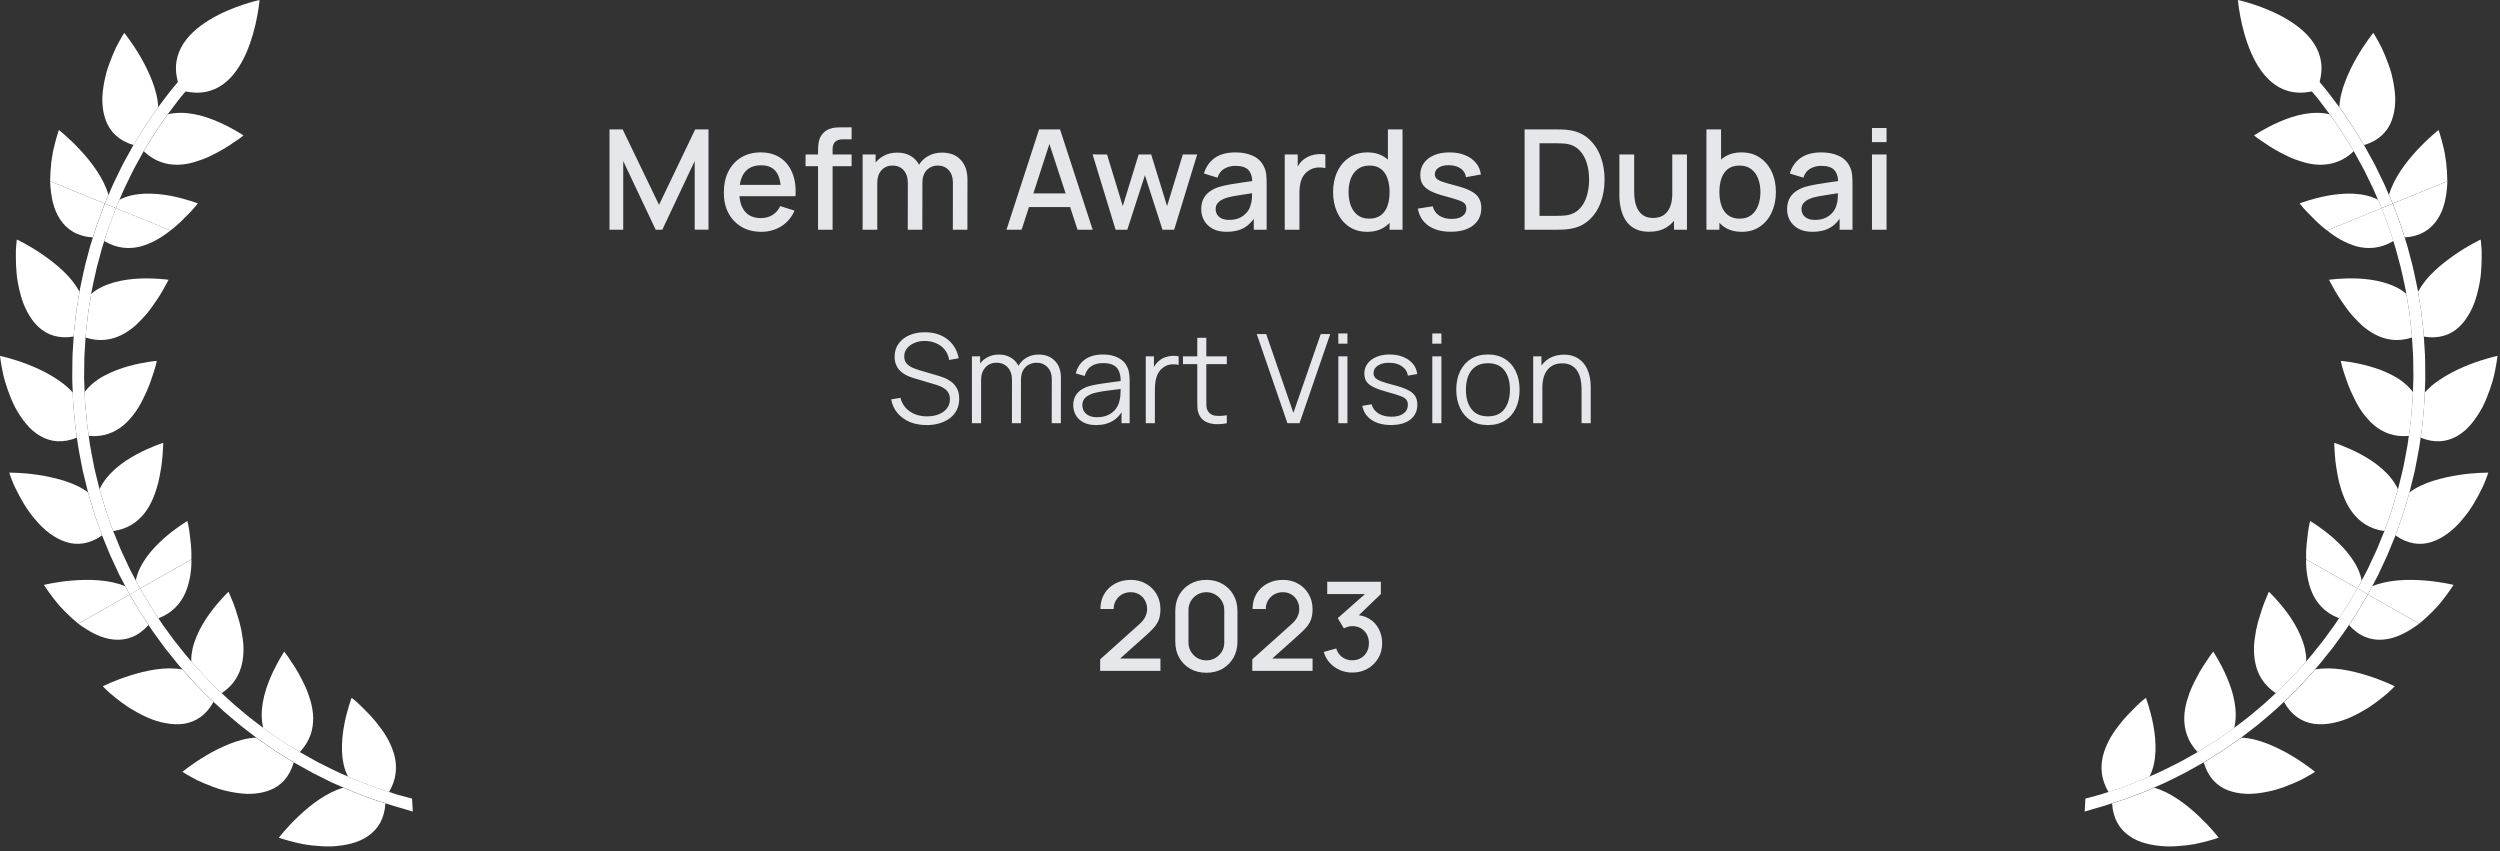 <svg width="323" height="110" viewBox="0 0 323 110" fill="none" xmlns="http://www.w3.org/2000/svg">
<rect x="0" y="0" width="323" height="110" fill="#333333" stroke="none"/>
<path d="M33.533 0C33.533 0 32.391 14.258 23.366 11.656C19.651 2.962 33.533 0 33.533 0Z" fill="white"/>
<path d="M19.189 80.751C19.189 80.751 19.026 80.513 18.784 80.148C18.556 79.779 18.215 79.31 17.931 78.806C17.341 77.807 16.75 76.812 16.75 76.812L10.117 80.582C11.552 81.642 13.117 82.502 14.729 82.632C16.323 82.78 17.849 82.25 19.189 80.751Z" fill="white"/>
<path d="M24.727 72.273L18.094 76.043C18.094 76.043 18.671 77.016 19.249 77.984C19.52 78.479 19.857 78.935 20.081 79.291C20.309 79.648 20.468 79.882 20.468 79.882C22.322 79.174 23.369 77.915 23.968 76.551C24.537 75.192 24.757 73.65 24.731 72.273H24.727Z" fill="white"/>
<path d="M13.281 88.671C13.281 88.671 13.432 88.832 13.712 89.097C13.979 89.37 14.398 89.735 14.911 90.143C15.423 90.547 16.031 91.007 16.704 91.451C17.398 91.88 18.156 92.293 18.932 92.649C19.708 93.01 20.544 93.27 21.367 93.427C22.186 93.579 22.988 93.631 23.751 93.513C25.298 93.27 26.63 92.406 27.582 90.695C27.582 90.695 27.315 90.447 26.919 90.074C26.535 89.687 26.031 89.162 25.514 88.645C24.996 88.132 24.522 87.576 24.16 87.172C23.798 86.76 23.552 86.486 23.552 86.486C23.277 86.438 23.001 86.408 22.712 86.386C22.436 86.365 22.152 86.352 21.863 86.352C21.298 86.356 20.712 86.408 20.13 86.49C18.966 86.656 17.816 86.96 16.798 87.281C14.777 87.911 13.281 88.671 13.281 88.671Z" fill="white"/>
<path d="M29.527 76.453C29.527 76.453 28.311 77.591 27.074 79.293C26.462 80.14 25.863 81.126 25.419 82.181C25.195 82.711 25.01 83.254 24.881 83.806C24.825 84.088 24.773 84.366 24.738 84.639C24.713 84.913 24.704 85.191 24.717 85.465C24.717 85.465 24.954 85.73 25.303 86.125C25.661 86.52 26.113 87.063 26.626 87.562C27.122 88.066 27.613 88.574 27.992 88.956C28.38 89.321 28.635 89.56 28.635 89.56C30.264 88.474 31.001 87.063 31.29 85.638C31.44 84.917 31.483 84.175 31.449 83.458C31.419 82.742 31.29 82.055 31.173 81.365C31.035 80.687 30.858 80.049 30.665 79.476C30.496 78.881 30.311 78.351 30.139 77.912C29.962 77.474 29.807 77.109 29.703 76.857C29.596 76.601 29.531 76.457 29.531 76.457L29.527 76.453Z" fill="white"/>
<path d="M23.575 99.722C23.575 99.722 24.316 100.208 25.471 100.803C26.062 101.081 26.764 101.381 27.518 101.659C27.902 101.798 28.29 101.932 28.7 102.05C29.109 102.158 29.531 102.254 29.949 102.336C30.803 102.488 31.648 102.601 32.484 102.562C33.32 102.523 34.117 102.38 34.846 102.097C36.281 101.546 37.402 100.391 37.949 98.514C37.949 98.514 36.712 97.741 35.484 96.972C34.885 96.555 34.285 96.143 33.837 95.835C33.613 95.678 33.423 95.548 33.29 95.457C33.165 95.361 33.092 95.305 33.092 95.305C31.997 95.339 30.855 95.648 29.756 96.073C28.652 96.512 27.613 97.029 26.695 97.576C24.855 98.653 23.57 99.722 23.57 99.722H23.575Z" fill="white"/>
<path d="M36.72 84.195C36.72 84.195 35.785 85.572 34.957 87.5C34.552 88.456 34.156 89.581 33.966 90.701C33.768 91.821 33.742 92.977 34.005 94.049C34.005 94.049 34.074 94.106 34.199 94.201C34.324 94.293 34.505 94.414 34.725 94.566C35.16 94.874 35.742 95.274 36.324 95.678C37.53 96.429 38.728 97.18 38.728 97.18C40.073 95.752 40.474 94.223 40.465 92.746C40.448 92.008 40.323 91.283 40.133 90.601C39.935 89.924 39.69 89.229 39.401 88.612C39.259 88.299 39.108 88 38.953 87.717C38.802 87.422 38.651 87.135 38.509 86.875C38.203 86.341 37.901 85.872 37.625 85.485C37.117 84.673 36.72 84.195 36.72 84.195Z" fill="white"/>
<path d="M36.031 108.233C36.031 108.233 36.863 108.528 38.135 108.836C38.449 108.91 38.794 108.993 39.156 109.062C39.523 109.132 39.915 109.179 40.311 109.227C41.117 109.314 41.971 109.379 42.833 109.353C44.566 109.262 46.268 108.923 47.557 108.011C48.846 107.125 49.673 105.77 49.794 103.803C49.794 103.803 49.453 103.694 48.932 103.52C48.677 103.438 48.371 103.338 48.048 103.229C47.729 103.112 47.389 102.982 47.048 102.851C46.371 102.591 45.686 102.352 45.19 102.13C44.691 101.913 44.359 101.766 44.359 101.766C42.216 102.382 40.173 103.95 38.613 105.423C37.833 106.157 37.182 106.851 36.734 107.373C36.286 107.894 36.031 108.224 36.031 108.224V108.233Z" fill="white"/>
<path d="M45.432 90.148C45.432 90.148 45.281 90.535 45.087 91.182C44.889 91.825 44.643 92.724 44.454 93.753C44.083 95.803 43.949 98.413 44.967 100.345C44.967 100.345 45.294 100.489 45.777 100.702C46.26 100.919 46.932 101.149 47.591 101.405C47.923 101.531 48.251 101.657 48.561 101.774C48.876 101.879 49.169 101.974 49.423 102.061C49.923 102.222 50.259 102.335 50.259 102.335C51.255 100.649 51.315 99.051 50.966 97.631C50.608 96.242 49.858 94.913 49.018 93.853C48.604 93.306 48.182 92.789 47.759 92.35C47.557 92.129 47.346 91.929 47.152 91.734C46.962 91.529 46.781 91.347 46.604 91.182C45.923 90.518 45.423 90.157 45.423 90.157L45.432 90.148Z" fill="white"/>
<path d="M11.989 30.675C11.989 30.675 12.079 30.397 12.209 29.985C12.347 29.572 12.51 29.016 12.722 28.474C13.131 27.388 13.532 26.298 13.532 26.298L6.477 23.414C6.55 25.203 6.847 26.975 7.757 28.326C8.636 29.672 9.989 30.549 11.985 30.675H11.989Z" fill="white"/>
<path d="M22.029 29.767L14.969 26.883C14.969 26.883 14.577 27.938 14.176 28.998C13.965 29.523 13.814 30.066 13.676 30.466C13.547 30.865 13.461 31.139 13.461 31.139C15.172 32.159 16.801 32.207 18.228 31.825C19.628 31.43 20.973 30.644 22.025 29.767H22.029Z" fill="white"/>
<path d="M2.172 30.95C2.172 30.95 2.142 31.171 2.112 31.558C2.09 31.753 2.077 31.983 2.055 32.248C2.047 32.522 2.047 32.821 2.047 33.151C2.051 33.812 2.077 34.576 2.15 35.384C2.228 36.196 2.396 37.056 2.611 37.889C2.724 38.311 2.844 38.719 2.991 39.123C3.142 39.523 3.327 39.913 3.521 40.291C3.917 41.034 4.383 41.694 4.952 42.224C6.081 43.288 7.607 43.8 9.516 43.483C9.516 43.483 9.52 43.392 9.533 43.231C9.542 43.075 9.563 42.845 9.594 42.571C9.658 42.024 9.74 41.299 9.822 40.569C9.856 40.209 9.917 39.848 9.973 39.509C10.029 39.166 10.081 38.854 10.119 38.584C10.206 38.041 10.266 37.681 10.266 37.681C9.727 36.695 9.003 35.801 8.132 34.989C7.279 34.176 6.314 33.451 5.447 32.852C3.698 31.653 2.18 30.945 2.18 30.945L2.172 30.95Z" fill="white"/>
<path d="M21.773 36.148C21.773 36.148 20.131 35.9 18.041 35.987C16.998 36.031 15.873 36.174 14.774 36.474C13.688 36.782 12.598 37.251 11.787 37.968C11.787 37.968 11.727 38.315 11.641 38.845C11.598 39.11 11.546 39.414 11.494 39.744C11.434 40.074 11.378 40.426 11.348 40.777C11.27 41.485 11.188 42.189 11.132 42.723C11.102 42.992 11.076 43.209 11.072 43.366C11.063 43.518 11.055 43.609 11.055 43.609C12.921 44.208 14.451 43.909 15.761 43.248C16.416 42.914 17.007 42.489 17.541 42.015C17.804 41.776 18.05 41.529 18.287 41.268C18.537 41.012 18.774 40.756 18.994 40.491C19.437 39.961 19.799 39.422 20.149 38.914C20.502 38.415 20.791 37.937 21.028 37.525C21.144 37.321 21.248 37.129 21.334 36.96C21.433 36.791 21.519 36.647 21.579 36.526C21.713 36.282 21.778 36.144 21.778 36.144L21.773 36.148Z" fill="white"/>
<path d="M0 45.977C0 45.977 0.095 46.867 0.366 48.144C0.44 48.465 0.509 48.808 0.616 49.173C0.724 49.529 0.845 49.903 0.974 50.293C1.25 51.058 1.552 51.861 1.952 52.626C2.366 53.39 2.845 54.124 3.379 54.762C3.646 55.075 3.918 55.374 4.228 55.639C4.538 55.9 4.862 56.135 5.202 56.33C6.555 57.116 8.124 57.281 9.934 56.543C9.934 56.543 9.883 56.182 9.805 55.639C9.714 55.097 9.654 54.367 9.59 53.642C9.538 52.912 9.452 52.182 9.43 51.635C9.409 51.084 9.4 50.719 9.4 50.719C8.68 49.881 7.697 49.177 6.702 48.578C5.702 47.979 4.625 47.488 3.633 47.101C1.651 46.324 0.004 45.981 0.004 45.981L0 45.977Z" fill="white"/>
<path d="M20.251 46.625C20.251 46.625 18.601 46.751 16.605 47.311C15.609 47.589 14.515 47.98 13.506 48.527C12.48 49.07 11.601 49.769 10.938 50.651C10.938 50.651 10.955 51.007 10.968 51.541C10.989 52.075 11.075 52.783 11.131 53.491C11.188 54.203 11.252 54.911 11.343 55.437C11.416 55.967 11.463 56.323 11.463 56.323C13.398 56.496 14.86 55.858 15.972 54.929C16.247 54.69 16.506 54.442 16.739 54.173C16.98 53.904 17.217 53.621 17.433 53.326C17.855 52.74 18.204 52.123 18.501 51.506C18.807 50.89 19.092 50.282 19.303 49.708C19.411 49.422 19.506 49.148 19.592 48.888C19.682 48.623 19.764 48.38 19.842 48.154C20.143 47.242 20.256 46.634 20.256 46.634L20.251 46.625Z" fill="white"/>
<path d="M1.195 61.071C1.195 61.071 1.264 61.284 1.398 61.644C1.54 62.005 1.717 62.522 2.014 63.112C2.6 64.293 3.411 65.822 4.566 67.134C5.656 68.467 7.07 69.561 8.535 70.026C9.996 70.499 11.599 70.295 13.181 69.175C13.181 69.175 13.147 69.092 13.099 68.94C13.039 68.788 12.966 68.576 12.875 68.311C12.694 67.798 12.444 67.108 12.207 66.421C11.789 65.019 11.371 63.616 11.371 63.616C10.496 62.952 9.423 62.478 8.298 62.118C7.738 61.944 7.165 61.792 6.596 61.666C6.04 61.54 5.488 61.445 4.966 61.362C2.876 61.041 1.204 61.071 1.204 61.071H1.195Z" fill="white"/>
<path d="M21.096 57.211C21.096 57.211 19.514 57.702 17.669 58.692C17.208 58.939 16.73 59.222 16.26 59.53C15.799 59.843 15.346 60.186 14.919 60.559C14.066 61.315 13.325 62.205 12.859 63.208C12.859 63.208 13.264 64.572 13.67 65.936C13.907 66.605 14.144 67.278 14.32 67.781C14.407 68.033 14.48 68.246 14.536 68.389C14.583 68.533 14.618 68.615 14.618 68.615C16.562 68.342 17.816 67.404 18.716 66.24C19.617 65.067 20.091 63.682 20.453 62.344C20.751 61.02 20.949 59.734 21.005 58.787C21.022 58.318 21.074 57.919 21.078 57.641C21.096 57.367 21.087 57.211 21.087 57.211H21.096Z" fill="white"/>
<path d="M5.676 75.566C5.676 75.566 6.129 76.287 6.896 77.29C7.09 77.542 7.301 77.807 7.529 78.085C7.762 78.359 8.034 78.632 8.305 78.919C8.857 79.479 9.465 80.052 10.12 80.578L16.753 76.808L16.188 75.744C14.141 74.88 11.563 74.832 9.43 74.997C7.305 75.162 5.672 75.57 5.672 75.57L5.676 75.566Z" fill="white"/>
<path d="M17.547 74.999L18.094 76.037L24.727 72.268C24.749 71.599 24.723 70.952 24.667 70.365C24.641 70.07 24.598 69.801 24.572 69.532C24.542 69.267 24.516 69.019 24.486 68.789C24.365 67.881 24.21 67.312 24.21 67.312C24.21 67.312 22.779 68.146 21.219 69.519C19.659 70.882 17.952 72.85 17.547 74.999Z" fill="white"/>
<path d="M14.621 68.616C14.621 68.616 14.587 68.533 14.54 68.39C14.483 68.242 14.415 68.029 14.324 67.782C14.147 67.278 13.91 66.609 13.673 65.936C13.264 64.572 12.863 63.209 12.863 63.209C12.863 63.209 12.833 63.104 12.79 62.913C12.742 62.727 12.682 62.462 12.596 62.14C12.518 61.823 12.428 61.45 12.328 61.046C12.281 60.846 12.234 60.637 12.182 60.429C12.139 60.216 12.1 59.999 12.057 59.786C11.897 58.917 11.716 58.057 11.613 57.41C11.527 56.755 11.462 56.32 11.462 56.32C11.462 56.32 11.415 55.964 11.341 55.434C11.255 54.909 11.191 54.201 11.13 53.489C11.074 52.781 10.988 52.073 10.966 51.538C10.949 51.004 10.936 50.648 10.936 50.648C10.936 50.648 10.919 50.209 10.893 49.549C10.846 48.889 10.884 48.008 10.889 47.126C10.897 46.687 10.889 46.248 10.915 45.836C10.936 45.428 10.962 45.041 10.984 44.711C11.027 44.047 11.053 43.612 11.053 43.612C11.053 43.612 11.057 43.521 11.07 43.369C11.074 43.213 11.1 42.995 11.13 42.726C11.186 42.196 11.268 41.488 11.346 40.78C11.376 40.429 11.432 40.077 11.492 39.747C11.544 39.417 11.596 39.108 11.639 38.848C11.725 38.322 11.785 37.97 11.785 37.97C11.785 37.97 11.841 37.532 11.988 36.889C12.139 36.246 12.298 35.378 12.514 34.531C12.742 33.679 12.971 32.828 13.139 32.194C13.337 31.564 13.466 31.147 13.466 31.147C13.466 31.147 13.553 30.878 13.682 30.474C13.82 30.075 13.971 29.527 14.182 29.006C14.578 27.946 14.975 26.891 14.975 26.891L13.544 26.305C13.544 26.305 13.139 27.39 12.734 28.481C12.518 29.019 12.354 29.579 12.221 29.992C12.091 30.405 12.001 30.683 12.001 30.683C12.001 30.683 11.867 31.113 11.66 31.76C11.488 32.416 11.251 33.288 11.022 34.161C10.803 35.039 10.639 35.929 10.488 36.589C10.337 37.245 10.272 37.697 10.268 37.697C10.268 37.697 10.208 38.057 10.122 38.6C10.079 38.87 10.027 39.182 9.975 39.525C9.919 39.86 9.863 40.22 9.824 40.585C9.742 41.315 9.66 42.04 9.596 42.587C9.566 42.861 9.544 43.087 9.535 43.247C9.527 43.408 9.518 43.499 9.518 43.499C9.518 43.499 9.492 43.951 9.449 44.629C9.428 44.967 9.402 45.358 9.376 45.779C9.354 46.205 9.359 46.652 9.35 47.108C9.35 48.008 9.316 48.915 9.354 49.593C9.38 50.266 9.402 50.718 9.402 50.718C9.402 50.718 9.41 51.082 9.432 51.634C9.454 52.181 9.54 52.907 9.591 53.641C9.656 54.37 9.716 55.096 9.807 55.638C9.885 56.181 9.936 56.542 9.936 56.542C9.936 56.542 9.997 56.989 10.096 57.662C10.199 58.331 10.384 59.217 10.553 60.103C10.596 60.32 10.639 60.546 10.678 60.763C10.729 60.976 10.781 61.189 10.833 61.397C10.928 61.81 11.027 62.192 11.109 62.518C11.186 62.848 11.255 63.122 11.303 63.317C11.35 63.508 11.376 63.617 11.376 63.617C11.376 63.617 11.794 65.015 12.212 66.422C12.453 67.109 12.699 67.799 12.88 68.312C12.971 68.572 13.044 68.79 13.104 68.942C13.152 69.094 13.186 69.176 13.186 69.176C13.186 69.176 13.358 69.593 13.617 70.223C13.88 70.848 14.195 71.691 14.596 72.503C14.785 72.911 14.975 73.319 15.156 73.706C15.242 73.897 15.328 74.079 15.41 74.257C15.496 74.427 15.587 74.588 15.665 74.74C15.979 75.343 16.19 75.739 16.19 75.739L16.755 76.803L18.095 76.038L17.548 75C17.548 75 17.337 74.609 17.035 74.032C16.953 73.884 16.871 73.723 16.79 73.558C16.703 73.385 16.621 73.207 16.535 73.02C16.358 72.651 16.177 72.251 15.992 71.851C15.6 71.065 15.29 70.245 15.04 69.636C14.79 69.024 14.621 68.616 14.621 68.616Z" fill="white"/>
<path d="M16.051 4.25C16.051 4.25 15.568 4.997 14.978 6.165C14.698 6.76 14.4 7.468 14.124 8.233C13.986 8.615 13.848 9.006 13.736 9.414C13.629 9.831 13.534 10.252 13.452 10.678C13.301 11.534 13.185 12.385 13.228 13.232C13.262 14.074 13.413 14.882 13.689 15.607C14.241 17.058 15.383 18.187 17.245 18.739C17.245 18.739 18.012 17.492 18.779 16.255C19.189 15.651 19.603 15.047 19.913 14.595C20.064 14.37 20.193 14.178 20.284 14.048C20.378 13.918 20.434 13.844 20.434 13.844C20.4 12.741 20.094 11.594 19.667 10.482C19.236 9.371 18.719 8.328 18.184 7.399C17.12 5.549 16.055 4.25 16.055 4.25H16.051Z" fill="white"/>
<path d="M31.461 17.504C31.461 17.504 30.095 16.566 28.177 15.736C27.229 15.323 26.113 14.928 25.005 14.733C23.893 14.533 22.747 14.507 21.678 14.772C21.678 14.772 21.622 14.841 21.531 14.967C21.441 15.093 21.316 15.28 21.165 15.502C20.867 15.94 20.462 16.526 20.066 17.117C19.32 18.324 18.57 19.536 18.57 19.536C19.988 20.891 21.505 21.299 22.975 21.286C23.708 21.269 24.419 21.147 25.1 20.943C25.776 20.739 26.462 20.505 27.074 20.209C27.38 20.066 27.681 19.91 27.962 19.758C28.25 19.606 28.539 19.454 28.798 19.302C29.328 18.998 29.789 18.685 30.177 18.416C30.983 17.903 31.453 17.504 31.453 17.504H31.461Z" fill="white"/>
<path d="M7.606 16.797C7.606 16.797 7.321 17.6 7.024 18.834C6.696 20.05 6.489 21.743 6.477 23.415L13.532 26.299L14.015 25.192C13.403 23.038 11.847 20.979 10.386 19.403C9.657 18.616 8.968 17.961 8.45 17.509C7.938 17.053 7.606 16.797 7.606 16.797Z" fill="white"/>
<path d="M15.434 25.807L14.969 26.889L22.028 29.772C23.106 28.969 23.925 28.07 24.58 27.414C25.209 26.754 25.558 26.276 25.558 26.276C25.558 26.276 25.17 26.128 24.528 25.929C23.89 25.729 22.998 25.482 21.985 25.29C19.955 24.917 17.361 24.787 15.438 25.807H15.434Z" fill="white"/>
<path d="M24.245 9.121C23.78 9.612 23.215 10.311 22.638 11.002C22.358 11.353 22.052 11.688 21.802 12.027C21.552 12.361 21.31 12.678 21.112 12.947C20.703 13.486 20.431 13.846 20.431 13.846C20.431 13.846 20.375 13.92 20.28 14.05C20.19 14.181 20.06 14.367 19.909 14.598C19.599 15.045 19.185 15.653 18.776 16.257C18.009 17.499 17.241 18.741 17.241 18.741C17.241 18.741 17.026 19.136 16.694 19.727C16.375 20.322 15.91 21.099 15.53 21.916C15.332 22.324 15.138 22.728 14.953 23.106C14.763 23.488 14.591 23.84 14.466 24.152C14.198 24.774 14.022 25.191 14.022 25.191L13.539 26.298L14.97 26.884L15.435 25.803C15.435 25.803 15.608 25.403 15.871 24.795C15.996 24.487 16.164 24.144 16.345 23.775C16.522 23.405 16.716 23.01 16.91 22.615C17.276 21.816 17.733 21.065 18.043 20.478C18.362 19.901 18.569 19.518 18.569 19.518C18.569 19.518 19.319 18.311 20.065 17.099C20.461 16.509 20.866 15.922 21.164 15.484C21.315 15.262 21.439 15.075 21.53 14.95C21.616 14.823 21.677 14.754 21.677 14.754C21.677 14.754 21.939 14.402 22.34 13.877C22.539 13.612 22.771 13.312 23.017 12.978C23.263 12.648 23.556 12.322 23.836 11.983C24.396 11.314 24.944 10.624 25.405 10.15C25.595 9.942 25.758 9.764 25.888 9.629L24.784 8.539C24.651 8.687 24.474 8.878 24.258 9.108L24.245 9.121Z" fill="white"/>
<path d="M53.222 103.176C53.222 103.176 51.83 102.798 51.3 102.655C50.675 102.45 50.257 102.32 50.257 102.32C50.257 102.32 49.921 102.212 49.421 102.046C49.167 101.96 48.869 101.868 48.559 101.76C48.248 101.643 47.921 101.517 47.589 101.391C46.93 101.13 46.257 100.904 45.775 100.687C45.287 100.474 44.964 100.331 44.964 100.331C44.964 100.331 44.568 100.162 43.964 99.897C43.663 99.766 43.322 99.601 42.951 99.415C42.585 99.232 42.193 99.037 41.8 98.841C41.008 98.472 40.258 98.012 39.684 97.703C39.107 97.382 38.732 97.169 38.732 97.169C38.732 97.169 37.533 96.418 36.327 95.666C35.745 95.263 35.163 94.863 34.728 94.555C34.508 94.407 34.322 94.281 34.202 94.19C34.077 94.094 34.008 94.038 34.008 94.038C34.008 94.038 33.654 93.773 33.137 93.378C32.874 93.178 32.572 92.943 32.249 92.696C31.917 92.453 31.594 92.153 31.258 91.875C30.59 91.31 29.913 90.754 29.439 90.294C28.956 89.847 28.633 89.547 28.633 89.547C28.633 89.547 28.379 89.308 27.991 88.943C27.611 88.561 27.12 88.057 26.625 87.549C26.116 87.05 25.659 86.507 25.301 86.112C24.948 85.716 24.715 85.451 24.715 85.451C24.715 85.451 24.638 85.369 24.513 85.226C24.383 85.082 24.211 84.878 24 84.618C23.59 84.101 23.03 83.428 22.495 82.733C21.978 82.025 21.457 81.317 21.069 80.783C20.879 80.518 20.737 80.279 20.629 80.123C20.521 79.962 20.465 79.871 20.465 79.871C20.465 79.871 20.306 79.632 20.077 79.28C19.853 78.928 19.517 78.472 19.246 77.973C18.668 77.004 18.09 76.031 18.09 76.031L16.75 76.796C16.75 76.796 17.336 77.79 17.931 78.789C18.215 79.293 18.556 79.766 18.784 80.131C19.026 80.492 19.189 80.735 19.189 80.735C19.189 80.735 19.254 80.83 19.358 81C19.474 81.16 19.612 81.399 19.814 81.677C20.211 82.225 20.75 82.95 21.276 83.684C21.832 84.392 22.409 85.087 22.827 85.617C23.038 85.881 23.215 86.094 23.353 86.238C23.482 86.385 23.556 86.468 23.556 86.468C23.556 86.468 23.801 86.741 24.163 87.154C24.53 87.558 25 88.114 25.517 88.626C26.03 89.147 26.538 89.669 26.922 90.055C27.319 90.429 27.586 90.676 27.586 90.676C27.586 90.676 27.918 90.98 28.409 91.441C28.896 91.914 29.594 92.483 30.279 93.065C30.624 93.352 30.96 93.66 31.297 93.907C31.633 94.164 31.943 94.403 32.211 94.607C32.749 95.019 33.107 95.293 33.107 95.293C33.107 95.293 33.18 95.349 33.305 95.445C33.439 95.536 33.624 95.666 33.853 95.823C34.297 96.135 34.9 96.544 35.499 96.961C36.732 97.734 37.965 98.502 37.965 98.502C37.965 98.502 38.352 98.72 38.939 99.05C39.533 99.371 40.305 99.84 41.115 100.222C41.52 100.422 41.917 100.622 42.296 100.809C42.675 101 43.025 101.174 43.344 101.304C43.956 101.573 44.369 101.751 44.369 101.751C44.369 101.751 44.701 101.899 45.201 102.116C45.701 102.337 46.386 102.576 47.059 102.837C47.399 102.967 47.74 103.098 48.059 103.215C48.386 103.323 48.688 103.419 48.942 103.506C49.464 103.675 49.804 103.788 49.804 103.788C49.804 103.788 50.236 103.927 50.878 104.131C51.485 104.296 53.334 104.856 53.334 104.856L53.235 103.158L53.222 103.176Z" fill="white"/>
<path d="M78.748 29.68V16.72H80.449L85.147 26.467L89.818 16.72H91.537V29.671H89.755V20.806L85.57 29.68H84.715L80.521 20.806V29.68H78.748ZM98.37 29.95C97.404 29.95 96.555 29.74 95.823 29.32C95.097 28.894 94.53 28.303 94.122 27.547C93.72 26.785 93.519 25.903 93.519 24.901C93.519 23.839 93.717 22.918 94.113 22.138C94.515 21.358 95.073 20.755 95.787 20.329C96.501 19.903 97.332 19.69 98.28 19.69C99.27 19.69 100.113 19.921 100.809 20.383C101.505 20.839 102.024 21.49 102.366 22.336C102.714 23.182 102.852 24.187 102.78 25.351H100.899V24.667C100.887 23.539 100.671 22.705 100.251 22.165C99.837 21.625 99.204 21.355 98.352 21.355C97.41 21.355 96.702 21.652 96.228 22.246C95.754 22.84 95.517 23.698 95.517 24.82C95.517 25.888 95.754 26.716 96.228 27.304C96.702 27.886 97.386 28.177 98.28 28.177C98.868 28.177 99.375 28.045 99.801 27.781C100.233 27.511 100.569 27.127 100.809 26.629L102.654 27.214C102.276 28.084 101.703 28.759 100.935 29.239C100.167 29.713 99.312 29.95 98.37 29.95ZM94.905 25.351V23.884H101.844V25.351H94.905ZM105.69 29.68V19.618C105.69 19.372 105.699 19.111 105.717 18.835C105.735 18.553 105.786 18.277 105.87 18.007C105.96 17.731 106.107 17.479 106.311 17.251C106.557 16.981 106.827 16.789 107.121 16.675C107.415 16.561 107.706 16.495 107.994 16.477C108.288 16.459 108.558 16.45 108.804 16.45H110.028V17.998H108.894C108.45 17.998 108.117 18.109 107.895 18.331C107.679 18.547 107.571 18.856 107.571 19.258V29.68H105.69ZM104.079 21.472V19.96H110.028V21.472H104.079ZM123.107 29.68L123.116 23.623C123.116 22.921 122.936 22.375 122.576 21.985C122.216 21.589 121.742 21.391 121.154 21.391C120.794 21.391 120.464 21.475 120.164 21.643C119.87 21.805 119.63 22.051 119.444 22.381C119.264 22.705 119.174 23.113 119.174 23.605L118.265 23.146C118.253 22.462 118.397 21.862 118.697 21.346C119.003 20.83 119.417 20.431 119.939 20.149C120.461 19.861 121.046 19.717 121.694 19.717C122.744 19.717 123.557 20.032 124.133 20.662C124.709 21.292 124.997 22.129 124.997 23.173L124.988 29.68H123.107ZM111.452 29.68V19.96H113.126V22.768H113.342V29.68H111.452ZM117.284 29.68L117.293 23.659C117.293 22.951 117.113 22.396 116.753 21.994C116.399 21.592 115.922 21.391 115.322 21.391C114.728 21.391 114.248 21.595 113.882 22.003C113.522 22.411 113.342 22.945 113.342 23.605L112.442 23.029C112.442 22.393 112.595 21.826 112.901 21.328C113.207 20.83 113.621 20.437 114.143 20.149C114.665 19.861 115.256 19.717 115.916 19.717C116.606 19.717 117.194 19.864 117.68 20.158C118.166 20.446 118.535 20.851 118.787 21.373C119.045 21.895 119.174 22.501 119.174 23.191L119.165 29.68H117.284ZM130.038 29.68L134.25 16.72H136.959L141.171 29.68H139.218L135.339 17.854H135.825L131.991 29.68H130.038ZM132.225 26.755V24.991H138.993V26.755H132.225ZM144.135 29.68L141.165 19.951L143.028 19.96L145.062 26.629L147.114 19.96H148.734L150.786 26.629L152.82 19.96H154.674L151.704 29.68H150.192L147.924 22.642L145.647 29.68H144.135ZM158.485 29.95C157.765 29.95 157.162 29.818 156.676 29.554C156.19 29.284 155.821 28.93 155.569 28.492C155.323 28.048 155.2 27.562 155.2 27.034C155.2 26.542 155.287 26.11 155.461 25.738C155.635 25.366 155.893 25.051 156.235 24.793C156.577 24.529 156.997 24.316 157.495 24.154C157.927 24.028 158.416 23.917 158.962 23.821C159.508 23.725 160.081 23.635 160.681 23.551C161.287 23.467 161.887 23.383 162.481 23.299L161.797 23.677C161.809 22.915 161.647 22.351 161.311 21.985C160.981 21.613 160.411 21.427 159.601 21.427C159.091 21.427 158.623 21.547 158.197 21.787C157.771 22.021 157.474 22.411 157.306 22.957L155.551 22.417C155.791 21.583 156.247 20.92 156.919 20.428C157.597 19.936 158.497 19.69 159.619 19.69C160.489 19.69 161.245 19.84 161.887 20.14C162.535 20.434 163.009 20.902 163.309 21.544C163.465 21.862 163.561 22.198 163.597 22.552C163.633 22.906 163.651 23.287 163.651 23.695V29.68H161.986V27.457L162.31 27.745C161.908 28.489 161.395 29.044 160.771 29.41C160.153 29.77 159.391 29.95 158.485 29.95ZM158.818 28.411C159.352 28.411 159.811 28.318 160.195 28.132C160.579 27.94 160.888 27.697 161.122 27.403C161.356 27.109 161.509 26.803 161.581 26.485C161.683 26.197 161.74 25.873 161.752 25.513C161.77 25.153 161.779 24.865 161.779 24.649L162.391 24.874C161.797 24.964 161.257 25.045 160.771 25.117C160.285 25.189 159.844 25.261 159.448 25.333C159.058 25.399 158.71 25.48 158.404 25.576C158.146 25.666 157.915 25.774 157.711 25.9C157.513 26.026 157.354 26.179 157.234 26.359C157.12 26.539 157.063 26.758 157.063 27.016C157.063 27.268 157.126 27.502 157.252 27.718C157.378 27.928 157.57 28.096 157.828 28.222C158.086 28.348 158.416 28.411 158.818 28.411ZM165.989 29.68V19.96H167.663V22.318L167.429 22.012C167.549 21.7 167.705 21.415 167.897 21.157C168.089 20.893 168.311 20.677 168.563 20.509C168.809 20.329 169.082 20.191 169.382 20.095C169.688 19.993 170 19.933 170.318 19.915C170.636 19.891 170.942 19.906 171.236 19.96V21.724C170.918 21.64 170.564 21.616 170.174 21.652C169.79 21.688 169.436 21.811 169.112 22.021C168.806 22.219 168.563 22.459 168.383 22.741C168.209 23.023 168.083 23.338 168.005 23.686C167.927 24.028 167.888 24.391 167.888 24.775V29.68H165.989ZM176.635 29.95C175.729 29.95 174.946 29.725 174.286 29.275C173.632 28.825 173.125 28.213 172.765 27.439C172.411 26.659 172.234 25.783 172.234 24.811C172.234 23.833 172.414 22.96 172.774 22.192C173.134 21.418 173.644 20.809 174.304 20.365C174.97 19.915 175.759 19.69 176.671 19.69C177.589 19.69 178.36 19.915 178.984 20.365C179.614 20.809 180.088 21.418 180.406 22.192C180.73 22.966 180.892 23.839 180.892 24.811C180.892 25.783 180.73 26.656 180.406 27.43C180.082 28.204 179.605 28.819 178.975 29.275C178.345 29.725 177.565 29.95 176.635 29.95ZM176.896 28.249C177.514 28.249 178.018 28.102 178.408 27.808C178.798 27.514 179.083 27.109 179.263 26.593C179.443 26.077 179.533 25.483 179.533 24.811C179.533 24.139 179.44 23.545 179.254 23.029C179.074 22.513 178.792 22.111 178.408 21.823C178.03 21.535 177.547 21.391 176.959 21.391C176.335 21.391 175.822 21.544 175.42 21.85C175.018 22.156 174.718 22.567 174.52 23.083C174.328 23.599 174.232 24.175 174.232 24.811C174.232 25.453 174.328 26.035 174.52 26.557C174.718 27.073 175.012 27.484 175.402 27.79C175.798 28.096 176.296 28.249 176.896 28.249ZM179.533 29.68V22.687H179.317V16.72H181.207V29.68H179.533ZM187.442 29.941C186.26 29.941 185.297 29.68 184.553 29.158C183.809 28.636 183.353 27.901 183.185 26.953L185.111 26.656C185.231 27.16 185.507 27.559 185.939 27.853C186.377 28.141 186.92 28.285 187.568 28.285C188.156 28.285 188.615 28.165 188.945 27.925C189.281 27.685 189.449 27.355 189.449 26.935C189.449 26.689 189.389 26.491 189.269 26.341C189.155 26.185 188.912 26.038 188.54 25.9C188.168 25.762 187.601 25.591 186.839 25.387C186.005 25.171 185.342 24.94 184.85 24.694C184.364 24.442 184.016 24.151 183.806 23.821C183.602 23.485 183.5 23.08 183.5 22.606C183.5 22.018 183.656 21.505 183.968 21.067C184.28 20.629 184.718 20.29 185.282 20.05C185.852 19.81 186.518 19.69 187.28 19.69C188.024 19.69 188.687 19.807 189.269 20.041C189.851 20.275 190.322 20.608 190.682 21.04C191.042 21.466 191.258 21.967 191.33 22.543L189.404 22.894C189.338 22.426 189.119 22.057 188.747 21.787C188.375 21.517 187.892 21.37 187.298 21.346C186.728 21.322 186.266 21.418 185.912 21.634C185.558 21.844 185.381 22.135 185.381 22.507C185.381 22.723 185.447 22.906 185.579 23.056C185.717 23.206 185.981 23.35 186.371 23.488C186.761 23.626 187.337 23.791 188.099 23.983C188.915 24.193 189.563 24.427 190.043 24.685C190.523 24.937 190.865 25.24 191.069 25.594C191.279 25.942 191.384 26.365 191.384 26.863C191.384 27.823 191.033 28.576 190.331 29.122C189.635 29.668 188.672 29.941 187.442 29.941ZM196.979 29.68V16.72H201.038C201.158 16.72 201.38 16.723 201.704 16.729C202.034 16.735 202.349 16.759 202.649 16.801C203.663 16.927 204.515 17.29 205.205 17.89C205.901 18.49 206.426 19.252 206.78 20.176C207.134 21.094 207.311 22.102 207.311 23.2C207.311 24.304 207.134 25.318 206.78 26.242C206.426 27.16 205.901 27.919 205.205 28.519C204.515 29.113 203.663 29.473 202.649 29.599C202.349 29.641 202.034 29.665 201.704 29.671C201.38 29.677 201.158 29.68 201.038 29.68H196.979ZM198.905 27.889H201.038C201.242 27.889 201.485 27.883 201.767 27.871C202.049 27.859 202.298 27.835 202.514 27.799C203.174 27.673 203.708 27.388 204.116 26.944C204.53 26.494 204.833 25.942 205.025 25.288C205.217 24.634 205.313 23.938 205.313 23.2C205.313 22.438 205.214 21.733 205.016 21.085C204.818 20.431 204.512 19.885 204.098 19.447C203.69 19.003 203.162 18.721 202.514 18.601C202.298 18.559 202.046 18.535 201.758 18.529C201.476 18.517 201.236 18.511 201.038 18.511H198.905V27.889ZM213.069 29.941C212.397 29.941 211.833 29.833 211.377 29.617C210.921 29.401 210.549 29.119 210.261 28.771C209.979 28.417 209.763 28.033 209.613 27.619C209.463 27.205 209.361 26.8 209.307 26.404C209.253 26.008 209.226 25.66 209.226 25.36V19.96H211.134V24.739C211.134 25.117 211.164 25.507 211.224 25.909C211.29 26.305 211.41 26.674 211.584 27.016C211.764 27.358 212.013 27.634 212.331 27.844C212.655 28.054 213.075 28.159 213.591 28.159C213.927 28.159 214.245 28.105 214.545 27.997C214.845 27.883 215.106 27.703 215.328 27.457C215.556 27.211 215.733 26.887 215.859 26.485C215.991 26.083 216.057 25.594 216.057 25.018L217.227 25.459C217.227 26.341 217.062 27.121 216.732 27.799C216.402 28.471 215.928 28.996 215.31 29.374C214.692 29.752 213.945 29.941 213.069 29.941ZM216.282 29.68V26.872H216.057V19.96H217.956V29.68H216.282ZM225.044 29.95C224.114 29.95 223.334 29.725 222.704 29.275C222.074 28.819 221.597 28.204 221.273 27.43C220.949 26.656 220.787 25.783 220.787 24.811C220.787 23.839 220.946 22.966 221.264 22.192C221.588 21.418 222.062 20.809 222.686 20.365C223.316 19.915 224.09 19.69 225.008 19.69C225.92 19.69 226.706 19.915 227.366 20.365C228.032 20.809 228.545 21.418 228.905 22.192C229.265 22.96 229.445 23.833 229.445 24.811C229.445 25.783 229.265 26.659 228.905 27.439C228.551 28.213 228.044 28.825 227.384 29.275C226.73 29.725 225.95 29.95 225.044 29.95ZM220.472 29.68V16.72H222.362V22.687H222.146V29.68H220.472ZM224.783 28.249C225.383 28.249 225.878 28.096 226.268 27.79C226.664 27.484 226.958 27.073 227.15 26.557C227.348 26.035 227.447 25.453 227.447 24.811C227.447 24.175 227.348 23.599 227.15 23.083C226.958 22.567 226.661 22.156 226.259 21.85C225.857 21.544 225.344 21.391 224.72 21.391C224.132 21.391 223.646 21.535 223.262 21.823C222.884 22.111 222.602 22.513 222.416 23.029C222.236 23.545 222.146 24.139 222.146 24.811C222.146 25.483 222.236 26.077 222.416 26.593C222.596 27.109 222.881 27.514 223.271 27.808C223.661 28.102 224.165 28.249 224.783 28.249ZM234.177 29.95C233.457 29.95 232.854 29.818 232.368 29.554C231.882 29.284 231.513 28.93 231.261 28.492C231.015 28.048 230.892 27.562 230.892 27.034C230.892 26.542 230.979 26.11 231.153 25.738C231.327 25.366 231.585 25.051 231.927 24.793C232.269 24.529 232.689 24.316 233.187 24.154C233.619 24.028 234.108 23.917 234.654 23.821C235.2 23.725 235.773 23.635 236.373 23.551C236.979 23.467 237.579 23.383 238.173 23.299L237.489 23.677C237.501 22.915 237.339 22.351 237.003 21.985C236.673 21.613 236.103 21.427 235.293 21.427C234.783 21.427 234.315 21.547 233.889 21.787C233.463 22.021 233.166 22.411 232.998 22.957L231.243 22.417C231.483 21.583 231.939 20.92 232.611 20.428C233.289 19.936 234.189 19.69 235.311 19.69C236.181 19.69 236.937 19.84 237.579 20.14C238.227 20.434 238.701 20.902 239.001 21.544C239.157 21.862 239.253 22.198 239.289 22.552C239.325 22.906 239.343 23.287 239.343 23.695V29.68H237.678V27.457L238.002 27.745C237.6 28.489 237.087 29.044 236.463 29.41C235.845 29.77 235.083 29.95 234.177 29.95ZM234.51 28.411C235.044 28.411 235.503 28.318 235.887 28.132C236.271 27.94 236.58 27.697 236.814 27.403C237.048 27.109 237.201 26.803 237.273 26.485C237.375 26.197 237.432 25.873 237.444 25.513C237.462 25.153 237.471 24.865 237.471 24.649L238.083 24.874C237.489 24.964 236.949 25.045 236.463 25.117C235.977 25.189 235.536 25.261 235.14 25.333C234.75 25.399 234.402 25.48 234.096 25.576C233.838 25.666 233.607 25.774 233.403 25.9C233.205 26.026 233.046 26.179 232.926 26.359C232.812 26.539 232.755 26.758 232.755 27.016C232.755 27.268 232.818 27.502 232.944 27.718C233.07 27.928 233.262 28.096 233.52 28.222C233.778 28.348 234.108 28.411 234.51 28.411ZM241.86 18.367V16.54H243.741V18.367H241.86ZM241.86 29.68V19.96H243.741V29.68H241.86Z" fill="#E5E7EB"/>
<path d="M119.722 54.92C118.916 54.92 118.191 54.786 117.546 54.52C116.906 54.248 116.375 53.864 115.954 53.368C115.538 52.872 115.266 52.282 115.138 51.6L116.338 51.4C116.53 52.146 116.935 52.733 117.554 53.16C118.172 53.581 118.911 53.792 119.77 53.792C120.335 53.792 120.842 53.704 121.29 53.528C121.738 53.346 122.09 53.09 122.346 52.76C122.602 52.429 122.73 52.037 122.73 51.584C122.73 51.285 122.676 51.032 122.57 50.824C122.463 50.61 122.322 50.434 122.146 50.296C121.97 50.157 121.778 50.042 121.57 49.952C121.362 49.856 121.159 49.778 120.962 49.72L118.042 48.848C117.69 48.746 117.364 48.618 117.066 48.464C116.767 48.304 116.506 48.114 116.282 47.896C116.063 47.672 115.892 47.41 115.77 47.112C115.647 46.813 115.586 46.472 115.586 46.088C115.586 45.437 115.756 44.874 116.098 44.4C116.439 43.925 116.906 43.56 117.498 43.304C118.09 43.048 118.764 42.922 119.522 42.928C120.29 42.928 120.975 43.064 121.578 43.336C122.186 43.608 122.687 43.997 123.082 44.504C123.476 45.005 123.738 45.6 123.866 46.288L122.634 46.512C122.554 46.01 122.37 45.576 122.082 45.208C121.794 44.84 121.426 44.557 120.978 44.36C120.535 44.157 120.047 44.053 119.514 44.048C118.996 44.048 118.535 44.136 118.13 44.312C117.73 44.482 117.412 44.717 117.178 45.016C116.943 45.314 116.826 45.656 116.826 46.04C116.826 46.429 116.932 46.741 117.146 46.976C117.364 47.21 117.631 47.394 117.946 47.528C118.266 47.661 118.575 47.77 118.874 47.856L121.13 48.52C121.364 48.584 121.639 48.677 121.954 48.8C122.274 48.917 122.583 49.088 122.882 49.312C123.186 49.53 123.436 49.818 123.634 50.176C123.831 50.533 123.93 50.986 123.93 51.536C123.93 52.069 123.823 52.546 123.61 52.968C123.402 53.389 123.106 53.744 122.722 54.032C122.343 54.32 121.898 54.538 121.386 54.688C120.879 54.842 120.324 54.92 119.722 54.92ZM135.885 54.68L135.893 49.008C135.893 48.341 135.706 47.818 135.333 47.44C134.965 47.056 134.496 46.864 133.925 46.864C133.6 46.864 133.282 46.938 132.973 47.088C132.664 47.237 132.408 47.477 132.205 47.808C132.008 48.138 131.909 48.57 131.909 49.104L131.213 48.904C131.197 48.285 131.317 47.744 131.573 47.28C131.834 46.816 132.192 46.456 132.645 46.2C133.104 45.938 133.621 45.808 134.197 45.808C135.066 45.808 135.762 46.077 136.285 46.616C136.808 47.149 137.069 47.872 137.069 48.784L137.061 54.68H135.885ZM125.573 54.68V46.04H126.629V48.168H126.757V54.68H125.573ZM130.741 54.68L130.749 49.088C130.749 48.4 130.565 47.858 130.197 47.464C129.834 47.064 129.354 46.864 128.757 46.864C128.16 46.864 127.677 47.069 127.309 47.48C126.941 47.885 126.757 48.426 126.757 49.104L126.053 48.72C126.053 48.165 126.184 47.669 126.445 47.232C126.706 46.789 127.064 46.442 127.517 46.192C127.97 45.936 128.485 45.808 129.061 45.808C129.61 45.808 130.098 45.925 130.525 46.16C130.957 46.394 131.296 46.736 131.541 47.184C131.786 47.632 131.909 48.176 131.909 48.816L131.901 54.68H130.741ZM141.615 54.92C140.965 54.92 140.418 54.802 139.975 54.568C139.538 54.333 139.21 54.021 138.991 53.632C138.773 53.242 138.663 52.818 138.663 52.36C138.663 51.89 138.757 51.49 138.943 51.16C139.135 50.824 139.394 50.549 139.719 50.336C140.05 50.122 140.431 49.96 140.863 49.848C141.301 49.741 141.783 49.648 142.311 49.568C142.845 49.482 143.365 49.41 143.871 49.352C144.383 49.288 144.831 49.226 145.215 49.168L144.799 49.424C144.815 48.57 144.65 47.938 144.303 47.528C143.957 47.117 143.354 46.912 142.495 46.912C141.903 46.912 141.402 47.045 140.991 47.312C140.586 47.578 140.301 48 140.135 48.576L138.991 48.24C139.189 47.466 139.586 46.866 140.183 46.44C140.781 46.013 141.557 45.8 142.511 45.8C143.301 45.8 143.97 45.949 144.519 46.248C145.074 46.541 145.466 46.968 145.695 47.528C145.802 47.778 145.871 48.058 145.903 48.368C145.935 48.677 145.951 48.992 145.951 49.312V54.68H144.903V52.512L145.207 52.64C144.914 53.381 144.458 53.946 143.839 54.336C143.221 54.725 142.479 54.92 141.615 54.92ZM141.751 53.904C142.301 53.904 142.781 53.805 143.191 53.608C143.602 53.41 143.933 53.141 144.183 52.8C144.434 52.453 144.597 52.064 144.671 51.632C144.735 51.354 144.77 51.05 144.775 50.72C144.781 50.384 144.783 50.133 144.783 49.968L145.231 50.2C144.831 50.253 144.397 50.306 143.927 50.36C143.463 50.413 143.005 50.474 142.551 50.544C142.103 50.613 141.698 50.696 141.335 50.792C141.09 50.861 140.853 50.96 140.623 51.088C140.394 51.21 140.205 51.376 140.055 51.584C139.911 51.792 139.839 52.05 139.839 52.36C139.839 52.61 139.901 52.853 140.023 53.088C140.151 53.322 140.354 53.517 140.631 53.672C140.914 53.826 141.287 53.904 141.751 53.904ZM148.034 54.68V46.04H149.09V48.12L148.882 47.848C148.978 47.592 149.103 47.357 149.258 47.144C149.413 46.925 149.581 46.746 149.762 46.608C149.986 46.41 150.247 46.261 150.546 46.16C150.845 46.053 151.146 45.992 151.45 45.976C151.754 45.954 152.031 45.976 152.282 46.04V47.144C151.967 47.064 151.623 47.045 151.25 47.088C150.877 47.13 150.533 47.28 150.218 47.536C149.93 47.76 149.714 48.029 149.57 48.344C149.426 48.653 149.33 48.984 149.282 49.336C149.234 49.682 149.21 50.026 149.21 50.368V54.68H148.034ZM158.504 54.68C158.018 54.781 157.538 54.821 157.064 54.8C156.594 54.778 156.173 54.677 155.8 54.496C155.432 54.314 155.152 54.032 154.96 53.648C154.805 53.328 154.72 53.005 154.704 52.68C154.693 52.349 154.688 51.973 154.688 51.552V43.64H155.856V51.504C155.856 51.866 155.858 52.17 155.864 52.416C155.874 52.656 155.93 52.869 156.032 53.056C156.224 53.413 156.528 53.626 156.944 53.696C157.365 53.765 157.885 53.749 158.504 53.648V54.68ZM152.84 47.048V46.04H158.504V47.048H152.84ZM166.337 54.68L162.369 43.16H163.593L167.105 53.344L170.641 43.16H171.865L167.897 54.68H166.337ZM172.913 44.4V43.08H174.089V44.4H172.913ZM172.913 54.68V46.04H174.089V54.68H172.913ZM179.711 54.912C178.698 54.912 177.863 54.693 177.207 54.256C176.557 53.818 176.157 53.21 176.007 52.432L177.207 52.232C177.335 52.722 177.626 53.114 178.079 53.408C178.538 53.696 179.103 53.84 179.775 53.84C180.431 53.84 180.949 53.704 181.327 53.432C181.706 53.154 181.895 52.778 181.895 52.304C181.895 52.037 181.834 51.821 181.711 51.656C181.594 51.485 181.351 51.328 180.983 51.184C180.615 51.04 180.066 50.869 179.335 50.672C178.551 50.458 177.938 50.245 177.495 50.032C177.053 49.818 176.738 49.573 176.551 49.296C176.365 49.013 176.271 48.669 176.271 48.264C176.271 47.773 176.41 47.344 176.687 46.976C176.965 46.602 177.349 46.314 177.839 46.112C178.33 45.904 178.901 45.8 179.551 45.8C180.202 45.8 180.783 45.906 181.295 46.12C181.813 46.328 182.229 46.621 182.543 47C182.858 47.378 183.045 47.818 183.103 48.32L181.903 48.536C181.823 48.029 181.57 47.629 181.143 47.336C180.722 47.037 180.186 46.882 179.535 46.872C178.922 46.856 178.423 46.973 178.039 47.224C177.655 47.469 177.463 47.797 177.463 48.208C177.463 48.437 177.533 48.634 177.671 48.8C177.81 48.96 178.061 49.112 178.423 49.256C178.791 49.4 179.314 49.557 179.991 49.728C180.786 49.93 181.41 50.144 181.863 50.368C182.317 50.592 182.639 50.856 182.831 51.16C183.023 51.464 183.119 51.84 183.119 52.288C183.119 53.104 182.815 53.746 182.207 54.216C181.605 54.68 180.773 54.912 179.711 54.912ZM185.053 44.4V43.08H186.229V44.4H185.053ZM185.053 54.68V46.04H186.229V54.68H185.053ZM192.236 54.92C191.377 54.92 190.644 54.725 190.036 54.336C189.428 53.946 188.961 53.408 188.636 52.72C188.31 52.032 188.148 51.242 188.148 50.352C188.148 49.445 188.313 48.65 188.644 47.968C188.974 47.285 189.444 46.754 190.052 46.376C190.665 45.992 191.393 45.8 192.236 45.8C193.1 45.8 193.836 45.994 194.444 46.384C195.057 46.768 195.524 47.304 195.844 47.992C196.169 48.674 196.332 49.461 196.332 50.352C196.332 51.258 196.169 52.056 195.844 52.744C195.518 53.426 195.049 53.96 194.436 54.344C193.822 54.728 193.089 54.92 192.236 54.92ZM192.236 53.792C193.196 53.792 193.91 53.474 194.38 52.84C194.849 52.2 195.084 51.37 195.084 50.352C195.084 49.306 194.846 48.474 194.372 47.856C193.902 47.237 193.19 46.928 192.236 46.928C191.59 46.928 191.057 47.074 190.636 47.368C190.22 47.656 189.908 48.058 189.7 48.576C189.497 49.088 189.396 49.68 189.396 50.352C189.396 51.392 189.636 52.226 190.116 52.856C190.596 53.48 191.302 53.792 192.236 53.792ZM204.337 54.68V50.272C204.337 49.792 204.291 49.352 204.201 48.952C204.11 48.546 203.963 48.194 203.761 47.896C203.563 47.592 203.305 47.357 202.985 47.192C202.67 47.026 202.286 46.944 201.833 46.944C201.417 46.944 201.049 47.016 200.729 47.16C200.414 47.304 200.147 47.512 199.929 47.784C199.715 48.05 199.553 48.376 199.441 48.76C199.329 49.144 199.273 49.581 199.273 50.072L198.441 49.888C198.441 49.002 198.595 48.258 198.905 47.656C199.214 47.053 199.641 46.597 200.185 46.288C200.729 45.978 201.353 45.824 202.057 45.824C202.574 45.824 203.025 45.904 203.409 46.064C203.798 46.224 204.126 46.44 204.393 46.712C204.665 46.984 204.883 47.296 205.049 47.648C205.214 47.994 205.334 48.365 205.409 48.76C205.483 49.149 205.521 49.538 205.521 49.928V54.68H204.337ZM198.089 54.68V46.04H199.153V48.168H199.273V54.68H198.089Z" fill="#E5E7EB"/>
<path d="M142.136 86.672L142.144 85.184L147.16 80.688C147.565 80.33 147.84 79.989 147.984 79.664C148.133 79.338 148.208 79.013 148.208 78.688C148.208 78.277 148.117 77.909 147.936 77.584C147.755 77.253 147.504 76.992 147.184 76.8C146.864 76.608 146.496 76.512 146.08 76.512C145.653 76.512 145.272 76.613 144.936 76.816C144.605 77.013 144.347 77.277 144.16 77.608C143.973 77.938 143.883 78.296 143.888 78.68H142.176C142.176 77.933 142.344 77.28 142.68 76.72C143.021 76.154 143.488 75.714 144.08 75.4C144.672 75.08 145.349 74.92 146.112 74.92C146.837 74.92 147.488 75.085 148.064 75.416C148.64 75.741 149.093 76.189 149.424 76.76C149.76 77.33 149.928 77.981 149.928 78.712C149.928 79.24 149.859 79.688 149.72 80.056C149.581 80.424 149.373 80.765 149.096 81.08C148.819 81.394 148.472 81.736 148.056 82.104L144.184 85.56L144 85.08H149.928V86.672H142.136ZM155.863 86.92C155.079 86.92 154.385 86.749 153.783 86.408C153.18 86.061 152.705 85.586 152.359 84.984C152.017 84.381 151.847 83.688 151.847 82.904V78.936C151.847 78.152 152.017 77.458 152.359 76.856C152.705 76.253 153.18 75.781 153.783 75.44C154.385 75.093 155.079 74.92 155.863 74.92C156.647 74.92 157.34 75.093 157.943 75.44C158.545 75.781 159.017 76.253 159.359 76.856C159.705 77.458 159.879 78.152 159.879 78.936V82.904C159.879 83.688 159.705 84.381 159.359 84.984C159.017 85.586 158.545 86.061 157.943 86.408C157.34 86.749 156.647 86.92 155.863 86.92ZM155.863 85.32C156.289 85.32 156.676 85.218 157.023 85.016C157.375 84.808 157.655 84.53 157.863 84.184C158.071 83.832 158.175 83.44 158.175 83.008V78.816C158.175 78.389 158.071 78.002 157.863 77.656C157.655 77.304 157.375 77.026 157.023 76.824C156.676 76.616 156.289 76.512 155.863 76.512C155.436 76.512 155.047 76.616 154.695 76.824C154.348 77.026 154.071 77.304 153.863 77.656C153.655 78.002 153.551 78.389 153.551 78.816V83.008C153.551 83.44 153.655 83.832 153.863 84.184C154.071 84.53 154.348 84.808 154.695 85.016C155.047 85.218 155.436 85.32 155.863 85.32ZM161.792 86.672L161.8 85.184L166.816 80.688C167.222 80.33 167.496 79.989 167.64 79.664C167.79 79.338 167.864 79.013 167.864 78.688C167.864 78.277 167.774 77.909 167.592 77.584C167.411 77.253 167.16 76.992 166.84 76.8C166.52 76.608 166.152 76.512 165.736 76.512C165.31 76.512 164.928 76.613 164.592 76.816C164.262 77.013 164.003 77.277 163.816 77.608C163.63 77.938 163.539 78.296 163.544 78.68H161.832C161.832 77.933 162 77.28 162.336 76.72C162.678 76.154 163.144 75.714 163.736 75.4C164.328 75.08 165.006 74.92 165.768 74.92C166.494 74.92 167.144 75.085 167.72 75.416C168.296 75.741 168.75 76.189 169.08 76.76C169.416 77.33 169.584 77.981 169.584 78.712C169.584 79.24 169.515 79.688 169.376 80.056C169.238 80.424 169.03 80.765 168.752 81.08C168.475 81.394 168.128 81.736 167.712 82.104L163.84 85.56L163.656 85.08H169.584V86.672H161.792ZM174.727 86.896C174.156 86.896 173.62 86.789 173.119 86.576C172.617 86.357 172.183 86.048 171.815 85.648C171.452 85.248 171.188 84.776 171.023 84.232L172.639 83.784C172.793 84.28 173.063 84.661 173.447 84.928C173.831 85.189 174.257 85.317 174.727 85.312C175.148 85.306 175.519 85.208 175.839 85.016C176.159 84.824 176.409 84.565 176.591 84.24C176.772 83.909 176.863 83.53 176.863 83.104C176.863 82.464 176.663 81.936 176.263 81.52C175.868 81.104 175.351 80.896 174.711 80.896C174.529 80.896 174.343 80.922 174.151 80.976C173.964 81.029 173.788 81.098 173.623 81.184L172.839 79.864L176.903 76.272L177.079 76.752H171.479V75.16H178.407V76.752L175.031 80L175.015 79.456C175.74 79.456 176.369 79.618 176.903 79.944C177.436 80.264 177.847 80.701 178.135 81.256C178.428 81.805 178.575 82.421 178.575 83.104C178.575 83.84 178.401 84.493 178.055 85.064C177.713 85.634 177.252 86.082 176.671 86.408C176.095 86.733 175.447 86.896 174.727 86.896Z" fill="#E5E7EB"/>
<path d="M289.141 0C289.141 0 290.283 14.258 299.308 11.656C303.018 2.962 289.141 0 289.141 0Z" fill="white"/>
<path d="M303.484 80.751C303.484 80.751 303.648 80.513 303.89 80.148C304.118 79.779 304.458 79.31 304.743 78.806C305.333 77.807 305.924 76.812 305.924 76.812L312.557 80.582C311.121 81.642 309.557 82.502 307.945 82.632C306.35 82.78 304.825 82.25 303.484 80.751Z" fill="white"/>
<path d="M297.952 72.273L304.585 76.043C304.585 76.043 304.007 77.016 303.43 77.984C303.158 78.479 302.822 78.935 302.598 79.291C302.369 79.648 302.21 79.882 302.21 79.882C300.357 79.174 299.309 77.915 298.71 76.551C298.141 75.192 297.921 73.65 297.947 72.273H297.952Z" fill="white"/>
<path d="M309.395 88.671C309.395 88.671 309.244 88.832 308.964 89.097C308.697 89.37 308.279 89.735 307.766 90.143C307.253 90.547 306.645 91.007 305.973 91.451C305.279 91.88 304.52 92.293 303.744 92.649C302.969 93.01 302.132 93.27 301.309 93.427C300.49 93.579 299.688 93.631 298.926 93.513C297.378 93.27 296.046 92.406 295.094 90.695C295.094 90.695 295.361 90.447 295.758 90.074C296.141 89.687 296.645 89.162 297.163 88.645C297.68 88.132 298.154 87.576 298.516 87.172C298.878 86.76 299.124 86.486 299.124 86.486C299.4 86.438 299.675 86.408 299.964 86.386C300.24 86.365 300.525 86.352 300.813 86.352C301.378 86.356 301.964 86.408 302.546 86.49C303.71 86.656 304.861 86.96 305.878 87.281C307.899 87.911 309.395 88.671 309.395 88.671Z" fill="white"/>
<path d="M293.144 76.453C293.144 76.453 294.36 77.591 295.597 79.293C296.209 80.14 296.808 81.126 297.252 82.181C297.476 82.711 297.661 83.254 297.79 83.806C297.846 84.088 297.898 84.366 297.933 84.639C297.958 84.913 297.967 85.191 297.954 85.465C297.954 85.465 297.717 85.73 297.368 86.125C297.01 86.52 296.558 87.063 296.045 87.562C295.549 88.066 295.058 88.574 294.679 88.956C294.291 89.321 294.036 89.56 294.036 89.56C292.407 88.474 291.67 87.063 291.382 85.638C291.231 84.917 291.188 84.175 291.222 83.458C291.252 82.742 291.382 82.055 291.498 81.365C291.636 80.687 291.813 80.049 292.007 79.476C292.175 78.881 292.36 78.351 292.532 77.912C292.709 77.474 292.864 77.109 292.968 76.857C293.075 76.601 293.14 76.457 293.14 76.457L293.144 76.453Z" fill="white"/>
<path d="M299.101 99.722C299.101 99.722 298.36 100.208 297.205 100.803C296.614 101.081 295.912 101.381 295.157 101.659C294.774 101.798 294.386 101.932 293.976 102.05C293.567 102.158 293.144 102.254 292.726 102.336C291.873 102.488 291.028 102.601 290.192 102.562C289.356 102.523 288.558 102.38 287.83 102.097C286.395 101.546 285.274 100.391 284.727 98.514C284.727 98.514 285.964 97.741 287.192 96.972C287.791 96.555 288.39 96.143 288.838 95.835C289.063 95.678 289.252 95.548 289.386 95.457C289.511 95.361 289.584 95.305 289.584 95.305C290.679 95.339 291.821 95.648 292.92 96.073C294.024 96.512 295.062 97.029 295.981 97.576C297.821 98.653 299.105 99.722 299.105 99.722H299.101Z" fill="white"/>
<path d="M285.949 84.195C285.949 84.195 286.884 85.572 287.711 87.5C288.116 88.456 288.513 89.581 288.703 90.701C288.901 91.821 288.927 92.977 288.664 94.049C288.664 94.049 288.595 94.106 288.47 94.201C288.345 94.293 288.164 94.414 287.944 94.566C287.509 94.874 286.927 95.274 286.345 95.678C285.138 96.429 283.94 97.18 283.94 97.18C282.595 95.752 282.195 94.223 282.203 92.746C282.221 92.008 282.345 91.283 282.535 90.601C282.733 89.924 282.979 89.229 283.268 88.612C283.41 88.299 283.561 88 283.716 87.717C283.867 87.422 284.018 87.135 284.16 86.875C284.466 86.341 284.768 85.872 285.043 85.485C285.552 84.673 285.949 84.195 285.949 84.195Z" fill="white"/>
<path d="M286.645 108.233C286.645 108.233 285.813 108.528 284.542 108.836C284.227 108.91 283.882 108.993 283.52 109.062C283.154 109.132 282.762 109.179 282.365 109.227C281.559 109.314 280.706 109.379 279.844 109.353C278.111 109.262 276.409 108.923 275.12 108.011C273.831 107.125 273.003 105.77 272.883 103.803C272.883 103.803 273.223 103.694 273.745 103.52C273.999 103.438 274.305 103.338 274.628 103.229C274.947 103.112 275.288 102.982 275.628 102.851C276.305 102.591 276.99 102.352 277.486 102.13C277.986 101.913 278.318 101.766 278.318 101.766C280.46 102.382 282.503 103.95 284.063 105.423C284.844 106.157 285.495 106.851 285.943 107.373C286.391 107.894 286.645 108.224 286.645 108.224V108.233Z" fill="white"/>
<path d="M277.243 90.148C277.243 90.148 277.394 90.535 277.588 91.182C277.786 91.825 278.032 92.724 278.221 93.753C278.592 95.803 278.726 98.413 277.709 100.345C277.709 100.345 277.381 100.489 276.898 100.702C276.416 100.919 275.743 101.149 275.084 101.405C274.752 101.531 274.424 101.657 274.114 101.774C273.799 101.879 273.506 101.974 273.252 102.061C272.752 102.222 272.416 102.335 272.416 102.335C271.42 100.649 271.36 99.051 271.709 97.631C272.067 96.242 272.817 94.913 273.657 93.853C274.071 93.306 274.493 92.789 274.916 92.35C275.118 92.129 275.329 91.929 275.523 91.734C275.713 91.529 275.894 91.347 276.071 91.182C276.752 90.518 277.252 90.157 277.252 90.157L277.243 90.148Z" fill="white"/>
<path d="M310.691 30.675C310.691 30.675 310.601 30.397 310.472 29.985C310.334 29.572 310.17 29.016 309.959 28.474C309.549 27.388 309.148 26.298 309.148 26.298L316.204 23.414C316.13 25.203 315.833 26.975 314.924 28.326C314.044 29.672 312.691 30.549 310.696 30.675H310.691Z" fill="white"/>
<path d="M300.656 29.767L307.716 26.883C307.716 26.883 308.108 27.938 308.509 28.998C308.72 29.523 308.871 30.066 309.009 30.466C309.138 30.865 309.224 31.139 309.224 31.139C307.513 32.159 305.884 32.207 304.458 31.825C303.057 31.43 301.712 30.644 300.661 29.767H300.656Z" fill="white"/>
<path d="M320.508 30.957C320.508 30.957 320.538 31.179 320.568 31.566C320.59 31.761 320.603 31.991 320.624 32.256C320.633 32.53 320.633 32.829 320.633 33.159C320.629 33.819 320.603 34.584 320.53 35.392C320.452 36.204 320.284 37.063 320.068 37.897C319.956 38.319 319.836 38.727 319.689 39.131C319.538 39.53 319.353 39.921 319.159 40.299C318.763 41.042 318.297 41.702 317.728 42.231C316.599 43.295 315.073 43.808 313.164 43.491C313.164 43.491 313.16 43.4 313.147 43.239C313.138 43.083 313.117 42.853 313.086 42.579C313.022 42.032 312.94 41.306 312.858 40.577C312.824 40.216 312.763 39.856 312.707 39.517C312.651 39.174 312.599 38.861 312.561 38.592C312.474 38.049 312.414 37.689 312.414 37.689C312.953 36.703 313.677 35.808 314.547 34.996C315.401 34.184 316.366 33.459 317.233 32.86C318.982 31.661 320.499 30.953 320.499 30.953L320.508 30.957Z" fill="white"/>
<path d="M300.911 36.148C300.911 36.148 302.553 35.9 304.643 35.987C305.686 36.031 306.811 36.174 307.91 36.474C308.996 36.782 310.086 37.251 310.897 37.968C310.897 37.968 310.957 38.315 311.043 38.845C311.086 39.11 311.138 39.414 311.19 39.744C311.25 40.074 311.306 40.426 311.336 40.777C311.414 41.485 311.496 42.189 311.552 42.723C311.582 42.992 311.608 43.209 311.612 43.366C311.621 43.518 311.629 43.609 311.629 43.609C309.763 44.208 308.233 43.909 306.923 43.248C306.268 42.914 305.677 42.489 305.143 42.015C304.88 41.776 304.634 41.529 304.397 41.268C304.147 41.012 303.91 40.756 303.69 40.491C303.247 39.961 302.885 39.422 302.535 38.914C302.182 38.415 301.893 37.937 301.656 37.525C301.54 37.321 301.436 37.129 301.35 36.96C301.251 36.791 301.165 36.647 301.105 36.526C300.971 36.282 300.906 36.144 300.906 36.144L300.911 36.148Z" fill="white"/>
<path d="M322.676 45.977C322.676 45.977 322.582 46.867 322.31 48.144C322.237 48.465 322.168 48.808 322.06 49.173C321.952 49.529 321.832 49.903 321.702 50.293C321.427 51.058 321.125 51.861 320.724 52.626C320.31 53.39 319.832 54.124 319.298 54.762C319.03 55.075 318.759 55.374 318.448 55.639C318.138 55.9 317.815 56.135 317.474 56.33C316.121 57.116 314.552 57.281 312.742 56.543C312.742 56.543 312.794 56.182 312.871 55.639C312.962 55.097 313.022 54.367 313.087 53.642C313.139 52.912 313.225 52.182 313.246 51.635C313.268 51.084 313.277 50.719 313.277 50.719C313.996 49.881 314.979 49.177 315.975 48.578C316.975 47.979 318.052 47.488 319.043 47.101C321.026 46.324 322.672 45.981 322.672 45.981L322.676 45.977Z" fill="white"/>
<path d="M302.434 46.625C302.434 46.625 304.085 46.751 306.08 47.311C307.076 47.589 308.17 47.98 309.179 48.527C310.205 49.07 311.084 49.769 311.748 50.651C311.748 50.651 311.73 51.007 311.718 51.541C311.696 52.075 311.61 52.783 311.554 53.491C311.498 54.203 311.433 54.911 311.343 55.437C311.269 55.967 311.222 56.323 311.222 56.323C309.287 56.496 307.826 55.858 306.714 54.929C306.438 54.69 306.179 54.442 305.947 54.173C305.705 53.904 305.468 53.621 305.253 53.326C304.83 52.74 304.481 52.123 304.184 51.506C303.878 50.89 303.593 50.282 303.382 49.708C303.274 49.422 303.18 49.148 303.093 48.888C303.003 48.623 302.921 48.38 302.843 48.154C302.542 47.242 302.43 46.634 302.43 46.634L302.434 46.625Z" fill="white"/>
<path d="M321.486 61.071C321.486 61.071 321.417 61.284 321.283 61.644C321.141 62.005 320.964 62.522 320.667 63.112C320.081 64.293 319.271 65.822 318.115 67.134C317.025 68.467 315.611 69.561 314.146 70.026C312.685 70.499 311.082 70.295 309.5 69.175C309.5 69.175 309.534 69.092 309.582 68.94C309.642 68.788 309.716 68.576 309.806 68.311C309.987 67.798 310.237 67.108 310.474 66.421C310.892 65.019 311.31 63.616 311.31 63.616C312.185 62.952 313.258 62.478 314.383 62.118C314.943 61.944 315.517 61.792 316.086 61.666C316.642 61.54 317.193 61.445 317.715 61.362C319.805 61.041 321.477 61.071 321.477 61.071H321.486Z" fill="white"/>
<path d="M301.578 57.211C301.578 57.211 303.16 57.702 305.004 58.692C305.466 58.939 305.944 59.222 306.414 59.53C306.875 59.843 307.328 60.186 307.754 60.559C308.608 61.315 309.349 62.205 309.814 63.208C309.814 63.208 309.409 64.572 309.004 65.936C308.767 66.605 308.53 67.278 308.353 67.781C308.267 68.033 308.194 68.246 308.138 68.389C308.09 68.533 308.056 68.615 308.056 68.615C306.112 68.342 304.858 67.404 303.957 66.24C303.056 65.067 302.582 63.682 302.22 62.344C301.923 61.02 301.725 59.734 301.669 58.787C301.651 58.318 301.6 57.919 301.595 57.641C301.578 57.367 301.587 57.211 301.587 57.211H301.578Z" fill="white"/>
<path d="M316.998 75.566C316.998 75.566 316.546 76.287 315.779 77.29C315.585 77.542 315.373 77.807 315.145 78.085C314.912 78.359 314.641 78.632 314.369 78.919C313.818 79.479 313.21 80.052 312.555 80.578L305.922 76.808L306.486 75.744C308.534 74.88 311.111 74.832 313.244 74.997C315.369 75.162 317.003 75.57 317.003 75.57L316.998 75.566Z" fill="white"/>
<path d="M305.133 74.999L304.586 76.037L297.953 72.268C297.931 71.599 297.957 70.952 298.013 70.365C298.039 70.07 298.082 69.801 298.108 69.532C298.138 69.267 298.164 69.019 298.194 68.789C298.315 67.881 298.47 67.312 298.47 67.312C298.47 67.312 299.901 68.146 301.461 69.519C303.021 70.882 304.728 72.85 305.133 74.999Z" fill="white"/>
<path d="M308.06 68.616C308.06 68.616 308.094 68.533 308.142 68.39C308.198 68.242 308.267 68.029 308.357 67.782C308.534 67.278 308.771 66.609 309.008 65.936C309.418 64.572 309.818 63.209 309.818 63.209C309.818 63.209 309.849 63.104 309.892 62.913C309.939 62.727 310 62.462 310.086 62.14C310.163 61.823 310.254 61.45 310.353 61.046C310.4 60.846 310.448 60.637 310.5 60.429C310.543 60.216 310.581 59.999 310.624 59.786C310.784 58.917 310.965 58.057 311.068 57.41C311.155 56.755 311.219 56.32 311.219 56.32C311.219 56.32 311.267 55.964 311.34 55.434C311.426 54.909 311.491 54.201 311.551 53.489C311.607 52.781 311.693 52.073 311.715 51.538C311.732 51.004 311.745 50.648 311.745 50.648C311.745 50.648 311.762 50.209 311.788 49.549C311.836 48.889 311.797 48.008 311.793 47.126C311.784 46.687 311.793 46.248 311.767 45.836C311.745 45.428 311.719 45.041 311.698 44.711C311.655 44.047 311.629 43.612 311.629 43.612C311.629 43.612 311.624 43.521 311.612 43.369C311.607 43.213 311.581 42.995 311.551 42.726C311.495 42.196 311.413 41.488 311.336 40.78C311.306 40.429 311.249 40.077 311.189 39.747C311.137 39.417 311.086 39.108 311.043 38.848C310.956 38.322 310.896 37.97 310.896 37.97C310.896 37.97 310.84 37.532 310.693 36.889C310.543 36.246 310.383 35.378 310.168 34.531C309.939 33.679 309.711 32.828 309.543 32.194C309.344 31.564 309.215 31.147 309.215 31.147C309.215 31.147 309.129 30.878 309 30.474C308.862 30.075 308.711 29.527 308.5 29.006C308.103 27.946 307.707 26.891 307.707 26.891L309.138 26.305C309.138 26.305 309.543 27.39 309.948 28.481C310.163 29.019 310.327 29.579 310.461 29.992C310.59 30.405 310.681 30.683 310.681 30.683C310.681 30.683 310.814 31.113 311.021 31.76C311.193 32.416 311.431 33.288 311.659 34.161C311.879 35.039 312.043 35.929 312.193 36.589C312.344 37.245 312.409 37.697 312.413 37.697C312.413 37.697 312.474 38.057 312.56 38.6C312.603 38.87 312.655 39.182 312.706 39.525C312.762 39.86 312.818 40.22 312.857 40.585C312.939 41.315 313.021 42.04 313.086 42.587C313.116 42.861 313.137 43.087 313.146 43.247C313.155 43.408 313.163 43.499 313.163 43.499C313.163 43.499 313.189 43.951 313.232 44.629C313.254 44.967 313.28 45.358 313.305 45.779C313.327 46.205 313.323 46.652 313.331 47.108C313.331 48.008 313.366 48.915 313.327 49.593C313.301 50.266 313.28 50.718 313.28 50.718C313.28 50.718 313.271 51.082 313.249 51.634C313.228 52.181 313.142 52.907 313.09 53.641C313.025 54.37 312.965 55.096 312.874 55.638C312.797 56.181 312.745 56.542 312.745 56.542C312.745 56.542 312.685 56.989 312.586 57.662C312.482 58.331 312.297 59.217 312.129 60.103C312.086 60.32 312.043 60.546 312.004 60.763C311.952 60.976 311.9 61.189 311.849 61.397C311.754 61.81 311.655 62.192 311.573 62.518C311.495 62.848 311.426 63.122 311.379 63.317C311.331 63.508 311.306 63.617 311.306 63.617C311.306 63.617 310.887 65.015 310.469 66.422C310.228 67.109 309.982 67.799 309.801 68.312C309.711 68.572 309.637 68.79 309.577 68.942C309.53 69.094 309.495 69.176 309.495 69.176C309.495 69.176 309.323 69.593 309.064 70.223C308.801 70.848 308.487 71.691 308.086 72.503C307.896 72.911 307.706 73.319 307.525 73.706C307.439 73.897 307.353 74.079 307.271 74.257C307.185 74.427 307.094 74.588 307.017 74.74C306.702 75.343 306.491 75.739 306.491 75.739L305.926 76.803L304.586 76.038L305.133 75C305.133 75 305.345 74.609 305.646 74.032C305.728 73.884 305.81 73.723 305.892 73.558C305.978 73.385 306.06 73.207 306.146 73.02C306.323 72.651 306.504 72.251 306.689 71.851C307.082 71.065 307.392 70.245 307.642 69.636C307.892 69.024 308.06 68.616 308.06 68.616Z" fill="white"/>
<path d="M306.633 4.25C306.633 4.25 307.116 4.997 307.707 6.165C307.987 6.76 308.284 7.468 308.56 8.233C308.698 8.615 308.836 9.006 308.948 9.414C309.056 9.831 309.151 10.252 309.233 10.678C309.383 11.534 309.5 12.385 309.457 13.232C309.422 14.074 309.271 14.882 308.995 15.607C308.444 17.058 307.302 18.187 305.44 18.739C305.44 18.739 304.672 17.492 303.905 16.255C303.496 15.651 303.082 15.047 302.772 14.595C302.621 14.37 302.491 14.178 302.401 14.048C302.306 13.918 302.25 13.844 302.25 13.844C302.284 12.741 302.591 11.594 303.017 10.482C303.448 9.371 303.965 8.328 304.5 7.399C305.565 5.549 306.629 4.25 306.629 4.25H306.633Z" fill="white"/>
<path d="M291.219 17.504C291.219 17.504 292.585 16.566 294.503 15.736C295.451 15.323 296.567 14.928 297.675 14.733C298.787 14.533 299.933 14.507 301.002 14.772C301.002 14.772 301.058 14.841 301.149 14.967C301.239 15.093 301.364 15.28 301.515 15.502C301.812 15.94 302.218 16.526 302.614 17.117C303.36 18.324 304.11 19.536 304.11 19.536C302.692 20.891 301.175 21.299 299.705 21.286C298.972 21.269 298.261 21.147 297.58 20.943C296.904 20.739 296.218 20.505 295.606 20.209C295.3 20.066 294.999 19.91 294.718 19.758C294.43 19.606 294.141 19.454 293.882 19.302C293.352 18.998 292.891 18.685 292.503 18.416C291.697 17.903 291.227 17.504 291.227 17.504H291.219Z" fill="white"/>
<path d="M315.065 16.797C315.065 16.797 315.35 17.6 315.647 18.834C315.974 20.05 316.181 21.743 316.194 23.415L309.139 26.299L308.656 25.192C309.268 23.038 310.824 20.979 312.285 19.403C313.014 18.616 313.703 17.961 314.22 17.509C314.733 17.053 315.065 16.797 315.065 16.797Z" fill="white"/>
<path d="M307.241 25.807L307.707 26.889L300.647 29.772C299.57 28.969 298.751 28.07 298.096 27.414C297.466 26.754 297.117 26.276 297.117 26.276C297.117 26.276 297.505 26.128 298.147 25.929C298.785 25.729 299.677 25.482 300.69 25.29C302.72 24.917 305.315 24.787 307.237 25.807H307.241Z" fill="white"/>
<path d="M298.423 9.121C298.889 9.612 299.454 10.311 300.031 11.002C300.311 11.353 300.617 11.688 300.867 12.027C301.117 12.361 301.359 12.678 301.557 12.947C301.966 13.486 302.238 13.846 302.238 13.846C302.238 13.846 302.294 13.92 302.389 14.05C302.479 14.181 302.609 14.367 302.759 14.598C303.07 15.045 303.484 15.653 303.893 16.257C304.66 17.499 305.427 18.741 305.427 18.741C305.427 18.741 305.643 19.136 305.975 19.727C306.294 20.322 306.759 21.099 307.139 21.916C307.337 22.324 307.531 22.728 307.716 23.106C307.906 23.488 308.078 23.84 308.203 24.152C308.47 24.774 308.647 25.191 308.647 25.191L309.13 26.298L307.699 26.884L307.233 25.803C307.233 25.803 307.061 25.403 306.798 24.795C306.673 24.487 306.505 24.144 306.324 23.775C306.147 23.405 305.953 23.01 305.759 22.615C305.393 21.816 304.936 21.065 304.626 20.478C304.307 19.901 304.1 19.518 304.1 19.518C304.1 19.518 303.35 18.311 302.604 17.099C302.208 16.509 301.803 15.922 301.505 15.484C301.354 15.262 301.229 15.075 301.139 14.95C301.053 14.823 300.992 14.754 300.992 14.754C300.992 14.754 300.729 14.402 300.328 13.877C300.13 13.612 299.897 13.312 299.652 12.978C299.406 12.648 299.113 12.322 298.833 11.983C298.273 11.314 297.725 10.624 297.264 10.15C297.074 9.942 296.911 9.764 296.781 9.629L297.885 8.539C298.018 8.687 298.195 8.878 298.41 9.108L298.423 9.121Z" fill="white"/>
<path d="M269.448 103.176C269.448 103.176 270.84 102.798 271.37 102.655C271.995 102.45 272.413 102.32 272.413 102.32C272.413 102.32 272.75 102.212 273.25 102.046C273.504 101.96 273.801 101.868 274.112 101.76C274.422 101.643 274.749 101.517 275.081 101.391C275.741 101.13 276.413 100.904 276.896 100.687C277.383 100.474 277.706 100.331 277.706 100.331C277.706 100.331 278.103 100.162 278.706 99.897C279.008 99.766 279.348 99.601 279.719 99.415C280.085 99.232 280.478 99.037 280.87 98.841C281.663 98.472 282.413 98.012 282.986 97.703C283.564 97.382 283.939 97.169 283.939 97.169C283.939 97.169 285.137 96.418 286.344 95.666C286.926 95.263 287.507 94.863 287.943 94.555C288.163 94.407 288.348 94.281 288.469 94.19C288.594 94.094 288.663 94.038 288.663 94.038C288.663 94.038 289.016 93.773 289.533 93.378C289.796 93.178 290.098 92.943 290.421 92.696C290.753 92.453 291.076 92.153 291.412 91.875C292.081 91.31 292.757 90.754 293.231 90.294C293.714 89.847 294.037 89.547 294.037 89.547C294.037 89.547 294.292 89.308 294.68 88.943C295.059 88.561 295.55 88.057 296.046 87.549C296.554 87.05 297.011 86.507 297.369 86.112C297.723 85.716 297.955 85.451 297.955 85.451C297.955 85.451 298.033 85.369 298.158 85.226C298.287 85.082 298.46 84.878 298.671 84.618C299.08 84.101 299.641 83.428 300.175 82.733C300.692 82.025 301.214 81.317 301.602 80.783C301.791 80.518 301.934 80.279 302.041 80.123C302.149 79.962 302.205 79.871 302.205 79.871C302.205 79.871 302.365 79.632 302.593 79.28C302.817 78.928 303.153 78.472 303.425 77.973C304.002 77.004 304.58 76.031 304.58 76.031L305.92 76.796C305.92 76.796 305.334 77.79 304.739 78.789C304.455 79.293 304.114 79.766 303.886 80.131C303.645 80.492 303.481 80.735 303.481 80.735C303.481 80.735 303.416 80.83 303.313 81C303.196 81.16 303.058 81.399 302.856 81.677C302.459 82.225 301.921 82.95 301.395 83.684C300.839 84.392 300.261 85.087 299.843 85.617C299.632 85.881 299.455 86.094 299.317 86.238C299.188 86.385 299.115 86.468 299.115 86.468C299.115 86.468 298.869 86.741 298.507 87.154C298.141 87.558 297.671 88.114 297.154 88.626C296.641 89.147 296.132 89.669 295.748 90.055C295.352 90.429 295.085 90.676 295.085 90.676C295.085 90.676 294.753 90.98 294.261 91.441C293.774 91.914 293.076 92.483 292.391 93.065C292.046 93.352 291.71 93.66 291.374 93.907C291.037 94.164 290.727 94.403 290.46 94.607C289.921 95.019 289.563 95.293 289.563 95.293C289.563 95.293 289.49 95.349 289.365 95.445C289.232 95.536 289.046 95.666 288.818 95.823C288.374 96.135 287.77 96.544 287.171 96.961C285.939 97.734 284.706 98.502 284.706 98.502C284.706 98.502 284.318 98.72 283.732 99.05C283.137 99.371 282.365 99.84 281.555 100.222C281.15 100.422 280.753 100.622 280.374 100.809C279.995 101 279.646 101.174 279.327 101.304C278.715 101.573 278.301 101.751 278.301 101.751C278.301 101.751 277.969 101.899 277.469 102.116C276.969 102.337 276.284 102.576 275.611 102.837C275.271 102.967 274.93 103.098 274.612 103.215C274.284 103.323 273.982 103.419 273.728 103.506C273.206 103.675 272.866 103.788 272.866 103.788C272.866 103.788 272.435 103.927 271.793 104.131C271.185 104.296 269.336 104.856 269.336 104.856L269.435 103.158L269.448 103.176Z" fill="white"/>
</svg>
